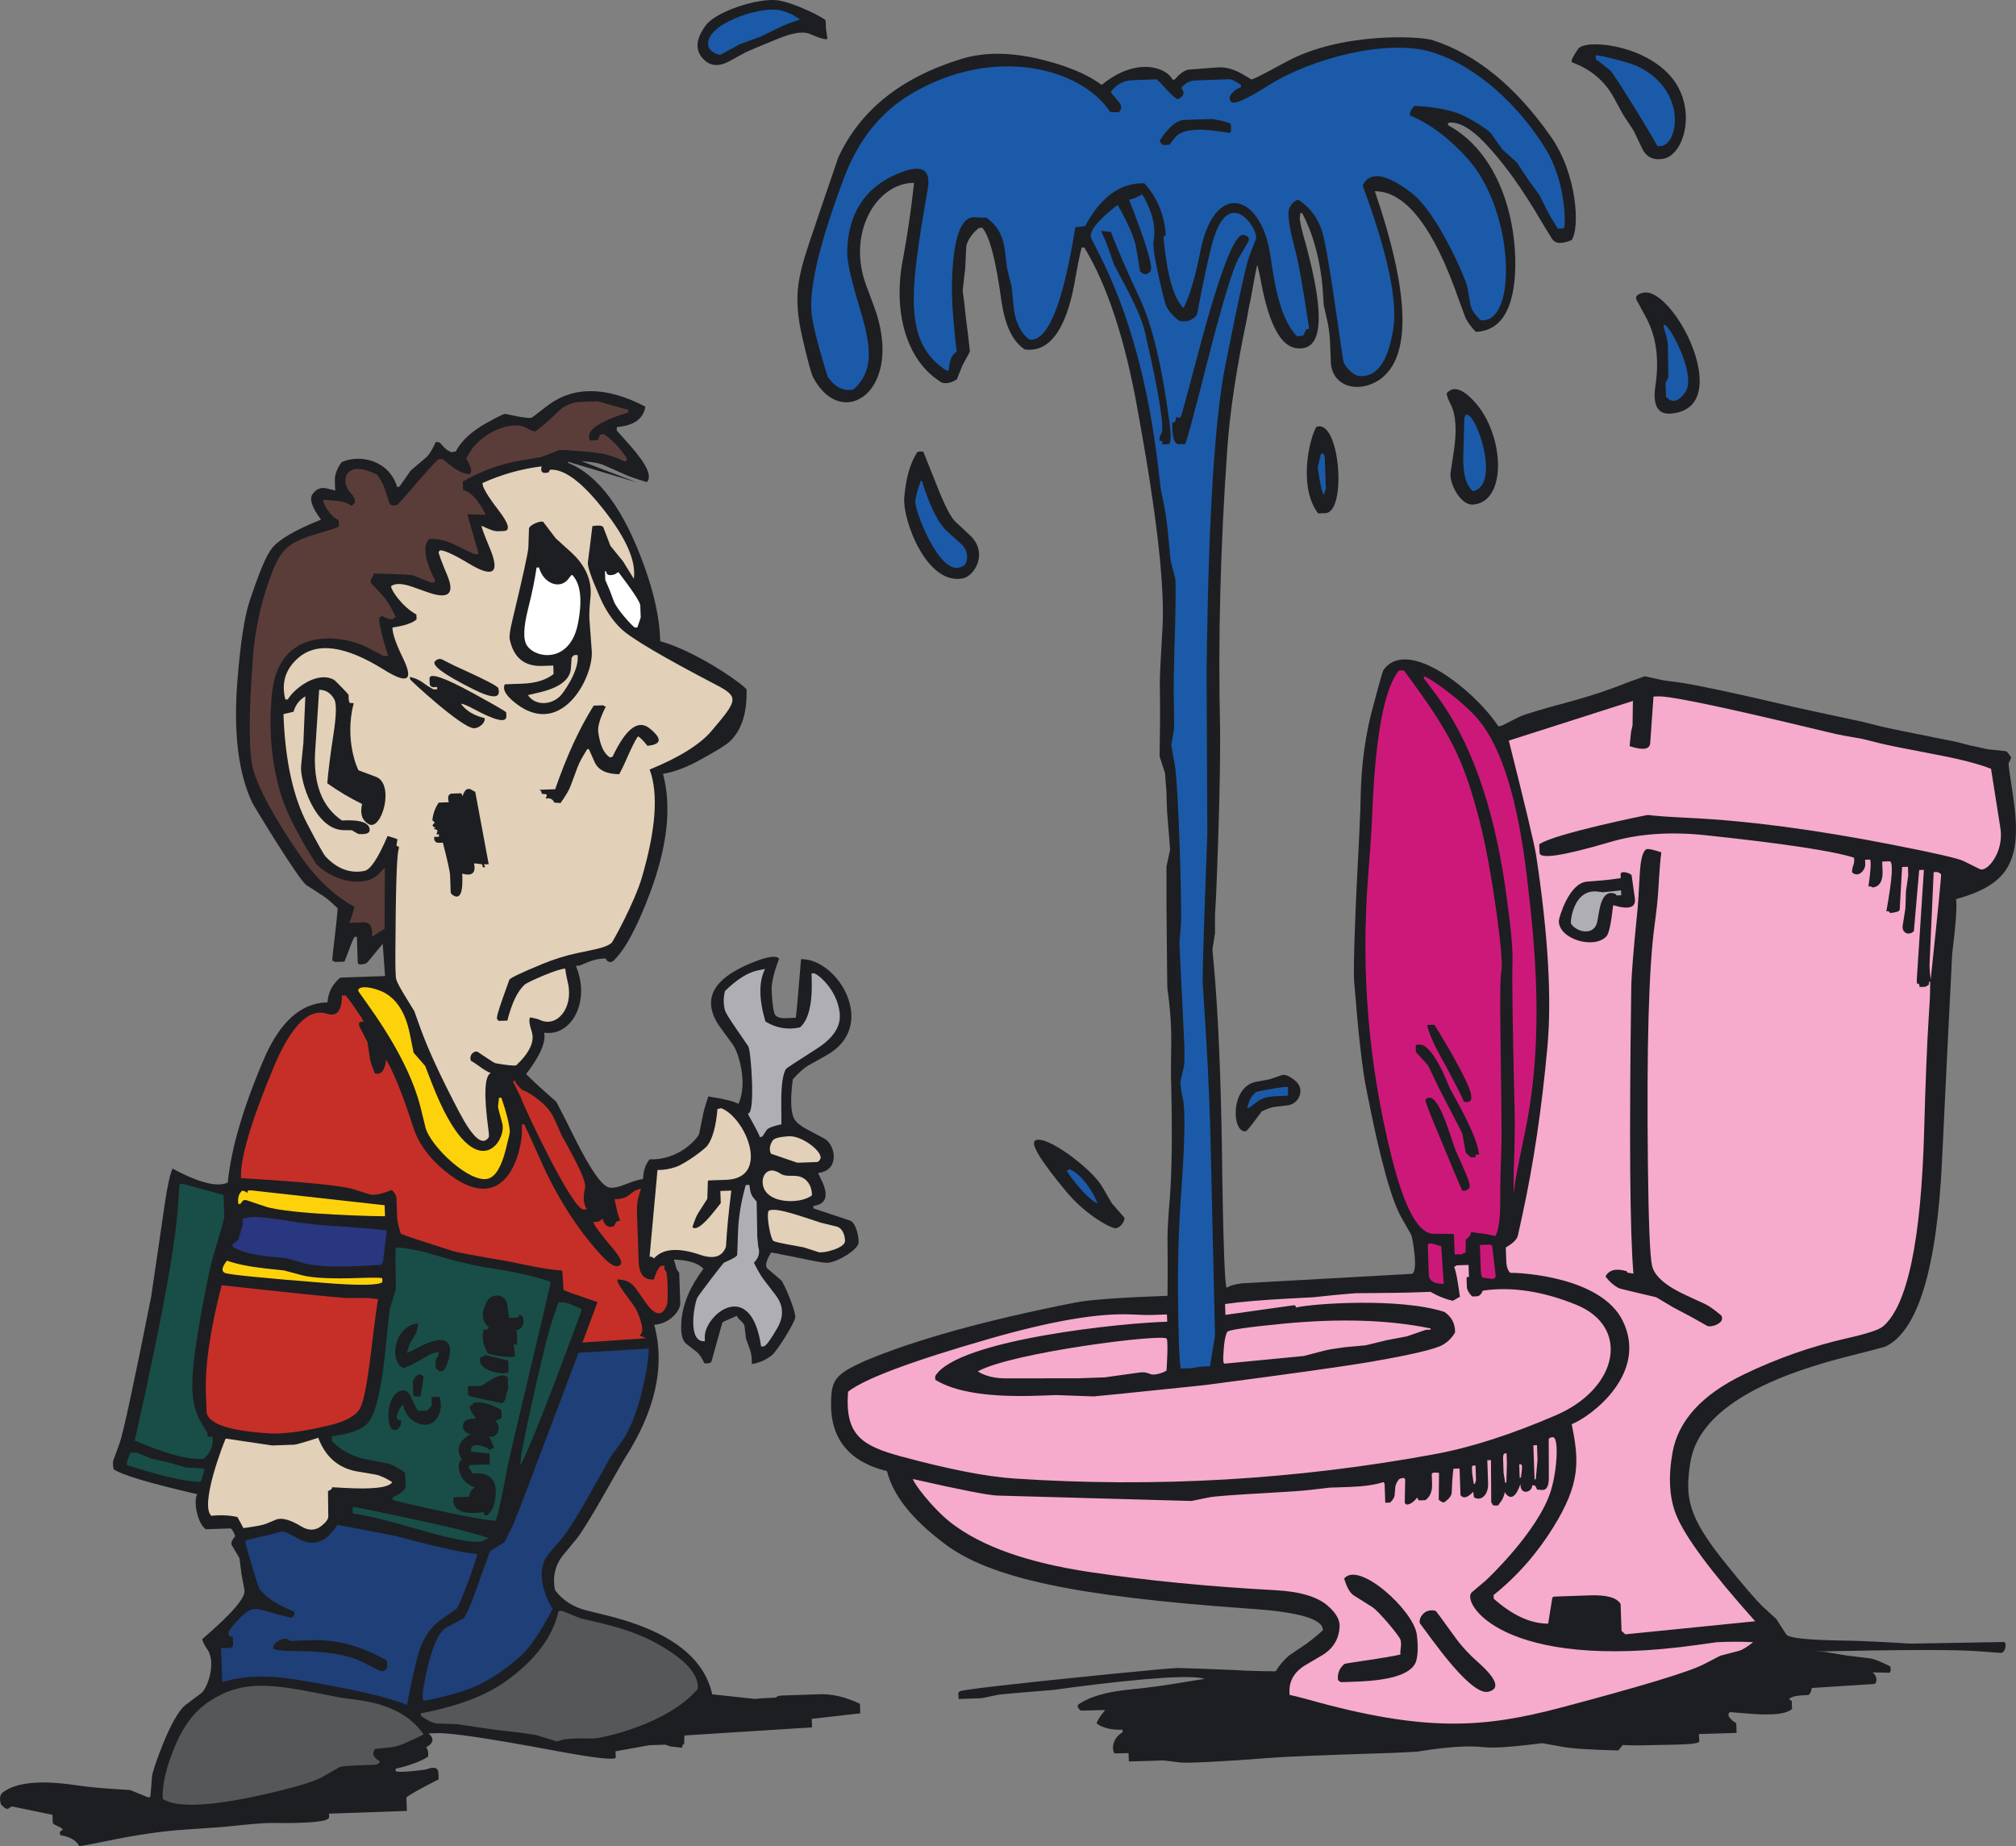 <?xml version="1.0" encoding="UTF-8"?>
<svg id="Layer_2" data-name="Layer 2" xmlns="http://www.w3.org/2000/svg" viewBox="0 0 1526.99 1398.19">
  <rect x="0" y="0" width="1526.99" height="1398.19" fill="#808080" stroke="none"/>
  <defs>
    <style>
      .cls-1 {
        fill: #1b5aa9;
      }

      .cls-1, .cls-2, .cls-3, .cls-4, .cls-5, .cls-6, .cls-7, .cls-8, .cls-9, .cls-10, .cls-11, .cls-12, .cls-13, .cls-14 {
        fill-rule: evenodd;
      }

      .cls-2 {
        fill: #5a3d39;
      }

      .cls-3 {
        fill: #1d1e21;
      }

      .cls-4 {
        fill: #1e3f78;
      }

      .cls-5 {
        fill: #e2d0b8;
      }

      .cls-6 {
        fill: #fff;
      }

      .cls-7 {
        fill: #f6abcc;
      }

      .cls-8 {
        fill: #293680;
      }

      .cls-9 {
        fill: #c62f27;
      }

      .cls-10 {
        fill: #565759;
      }

      .cls-11 {
        fill: #afafb3;
      }

      .cls-12 {
        fill: #184e47;
      }

      .cls-13 {
        fill: #cc1979;
      }

      .cls-14 {
        fill: #fed20b;
      }
    </style>
  </defs>
  <g id="Layer_2-2" data-name="Layer 2">
    <g>
      <path class="cls-6" d="M1188.77,1220.84c.06.57-.02.98-.27,1.24l-.59.64-.57,10.17,7.47,2.51,16.59-.58c1.23-.04,1.78-1.91,1.65-5.59l-.22-6.45-24.06-1.93"/>
      <path class="cls-3" d="M845.41,930.25c4.66-1.12,6.93-7.19,6.18-8.06l-9.47-10.92-7.32-12.58c-7.91-13.59-42.53-39.64-50.64-34.94-3.96,2.3,3.97,15.33,23.79,39.11,15.18,18.21,34.69,28.05,37.45,27.38ZM850.29,1311.94c-9.69,5.76-7.47,16.04-5.76,16.04l10.25-.21.28,6.35,25.69-.84,13.3,1.58c5.23.56,29.51-.46,73.24-3.86,8.32-.56,33.51-1.65,75.8-3.02,19.44-.49,29.62-1.37,30.74-1.37,21.86-3.58,38.43-4.7,49.83-3.37,7.19.81,19.02,0,35.37-1.9l9.09-1.09,14.11,2.49c7.23,1.58,21.65,2.42,43.48,3.02,1.9-2.28,3.05-3.58,3.33-4.14,5.19.28,9.33.28,12.98.28l27.65-.56c11.62-.28,17.44-1.09,17.44-2.49l-.28-5.54,28.53-.84-.28-7.44c-.84-.28-8.91-5.54-4.74-8.32l16.92,1.37c16,1.12,25.97,0,30.11-3.79l-.28-6.39h-.88c-.46-.28-.74-.84-1.02-1.12,1.61-1.97,6.56-2.84,14.63-3.02,1.12-.84,2-2.49,2.49-5.33l47.03-3.02c2.49,0,3.05-6.11-1.12-8.81l13.02.28c.81-.56,1.09-2.25.56-4.77-6.67-3.33-11.62-5.54-15.48-6.11l-17.48-2.14-17.16-2.84-7.47-.21c66.12-1.37,108.51-1.65,127,0l14.14,1.05c3.79.28,4.91-8.25,2.49-8.25l-67.2,1.16c-2.25.18-6.95,0-14.14-.56-20.18-1.16-34.36-1.72-42.6-1.72-25.51-.49-39.23-1.93-40.95-4.67l-7.55-11.65-10.46-9.58c-4.7-4.56-14.07-15.34-27.65-32.18-29.06-35.94-30.92-50.11-27.13-75.8,5.02-35.69,45.38-62.78,120.86-81.63,16.42-4.14,25.51-6.6,27.16-7.16,24.64-11.9,39.06-59.52,42.85-142.45,4.74-100.44,7.55-151.6,7.55-154.34,2.7-22.14,3.86-35.97,2.98-42.08,40.43-11.09,50.61-29.41,43.13-78.61-2.42-15.76-3.54-23.72-3.26-24.57.56-.56,1.12-1.93,1.93-4.18-2.21-3.05-3.37-4.7-4.21-4.7l-13.48-1.4-13.86-3.02c-7.16-1.97-11.69-3.02-13.51-3.3-30.5-6.07-48.5-9.72-54.89-11.3l-13.44-3.37c-29.9-6.42-47.94-10.25-54.78-11.93-41.24-9.65-68.64-15.48-81.66-17.48l-13.79-1.86-13.83-3.05-13.37,4.77c-13.48,5.51-27.34,9.93-40.88,13.76-24.11,6.42-37.69,10.53-41.48,12.49l-12.53,6.35-2.7.6c-17.69-26.88-68.61-68.05-86.89-42.92-.84,1.09-3.26,9.86-7.69,26.6-6.11,21.55-9.19,44.5-9.76,68.78,0,4.42-.28,13.93-.98,27.97-3.44,64.22-4.56,101.25-4,112.05,3.12,39.27,6.14,67.45,9.76,84.61,9.97,50.96,18.78,82.72,26.57,95.74l6.91,12.18c1.02,1.72,5.83,29.34.28,29.62l-128.16,7.16c-4.67.56-8.53,1.37-11.86,3.37-1.4-.88-2.77-36.01-3.61-105.7-.84-53.69-2.7-98.79-5.79-135.22l-1.4-15.3,1.97-12.39v-14.18l.81-14c2.46-58.75,3.26-101.32,3.02-127.36-1.58-66.96.25-137.46,5.51-211.86,2-27.97,6.98-60.61,14.74-97.63.84-4.49,1.54-9.19,2.7-13.86,2.56-14.39,4.21-23.51,5.26-27.37,1.12,4.7,2.25,9.65,3.09,14.67,6.11,31.23,14.91,47.55,27.13,48.71,19.41,1.9,21.27-24.14,6.67-78.29-3.72-12.46-5.02-19.65-4.7-21.09.25-1.02.53-1.9,0-2.98h1.82c8.63,16.6,13.34,34.88,15.34,55.31l.98,14.39,3.12,13.86c1.09,6.63,1.65,11.3,1.65,14.6l.56,14.42c.53,18.04,19.93,24.67,36.81,13.62,24.36-16.92,23.27-64.54-3.44-142.83,23.27,0,44.64,27.41,63.7,82.47l4.7,12.7c1.16,3.02,3.93,6.95,8.07,11.37,18.99-.88,29.06-16.88,29.9-48.68.74-37.69-12.49-86.93-50.92-107.88v-1.68l1.58-.28c7.23-.32,15.86,4.63,25.83,14.98,14.32,14.91,29.06,35.34,43.62,60.54,2.28,3.86,5.02,7.97,7.55,12.25,2.42,4.07,7.4,4.35,14.95,1.26,6.35-8.53,4.63-50.32-16.35-79.35-26.53-37.66-56.15-61.41-88.47-71.98-10.81-3.54-70.33-6-111.04,16.14-17.16,9.33-25.97,13.76-26.57,13.48l-6.04-3.54c-6.7-4.11-13.58-6.11-20.21-5.54l-20.99,1.61c-2.56.28-5.05,1.72-7.76,4.21l-3.09,3.26-1.65.28c-3.61-8.53-26.32-18.56-53.73,3.86-9.86-7.4-23.55-13.23-39.55-17.62-25.62-7.19-47.52-7.79-66.05-2.25-46.22,14.04-77.49,38.99-94.09,75.24,0,.49-7.76,22.35-22.14,65.27-9.12,27.09-11.3,41.73-5.19,69.42,4.07,17.69,6.81,28.18,8.53,31.55,22.07,41.73,70.33,9.69,45.62-55.03l-5.47-14.74c-14.63-38.71,6.91-77.42,36.25-77.7-2.49,22.99-5.54,42.15-8.35,57.31-7.79,38.99,1.72,77.42,29.37,94.02,3.51,1.12,7.44,0,11.34-2.42,1.86-4.81,3.58-8.67,4.42-10.88l5.51-10.21-1.68-14.91-1.33-10.25-1.12-10.49-1.37-10.49,1.93-16.88.84-17.16c1.58-5.47,5.23-10.04,9.41-13.3.84-.28,1.97-.28,2.7-.28,5.54,6.39,10.32,24.67,14.46,55.31,2.7,18.25,8.25,30.74,17.72,36.85,18.21,2.42,30.95-14.18,37.59-49.8,2.28-13.3,4.14-22.42,5.51-27.44h1.97c17.48,28.74,30.95,70.05,40.32,122.58,14.46,78.82,20.81,134.16,18.88,165.96-1.16,21.02-2,34.6-2,40.99.28,17.62.28,31.48,0,42.01l-.18,13.86,4.11,12.67,1.12,14.74c0,6.35.46,11.3.46,14.6l1.16,14.18,1.12,14.56-2.74,12.74v28.74c.46,41.8.46,63.06.77,63.94,1.97,14.14,3.09,28.46,2.81,43.17-.28,15.76-.28,25.44,0,29.06.84,37.37.56,66.33-1.16,87.49-1.09,13.16-1.65,22.81-1.65,28.92.28,26.36,0,40.67,0,43.76-35.66,1.3-58.92,3.02-69.38,5.02-69.73,13.72-123.11,28.74-160.24,44.5-21.55,9.65-24.57,14.32-25.16,28.74-1.37,29.02,12.74,47.31,42.32,54.54,4.63,18.53,19.09,36.43,42.92,54.47,34.5,26.57,99.03,40.39,232.88,49.8,36.88,2.49,54.75,8,54.33,16.28-5.09,4.67-9.23,7.76-12.18,10.04l-13.09,8.81c-2.77,2.28-6.63,6.07-10.46,12.18-10.81,0-20.74-.28-29.62-.84-18-.81-32.6-1.37-44.57-1.65-3.26,0-21.55,1.65-54.15,4.91-72.5,7.23-109.6,11.65-111.04,12.81-.28.28-.28.49-.46.49l-.6.84.32,4.46,17.34-.6,13.02-2.7c2.28-.28,11.37-1.16,27.97-2.49l14.18-1.16,13.72-1.9c57.87-7.47,91.38-9.48,100.19-6.35-4.74.6-9.09,1.33-13.86,2.14-14.88,2.56-29.02,4.53-42.64,5.83-17.86,1.72-31.16,5.51-39.52,11.62-.46,1.12-.25,2.56,1.4,3.68l.53.74,18.6-.49c-4.49,5.54-6.39,8.84-6.39,10.21,4.39,3.3,11.02,5.02,19.62,4.7v1.93ZM626.77,29.34l-.73-4.57c-.3-2.03-.47-3.57-.51-4.59l-.16-4.63c-.05-1.46-23.52-13.66-36.52-15.33-14.41-1.85-46.41,8.24-54.33,19.06-7.16,9.78-8.11,17.87-2.85,24.25,5.35,6.5,12.18,7.48,20.47,2.97l12.09-6.58c2-1.09,10.45-4.66,25.35-10.71,10.95-4.45,18.87-5.62,23.75-3.52,8.01,3.46,12.49,4.68,13.45,3.66ZM1259.39,120.35c16.97-2.63,26.5-39.58,5.57-63.07-21.42-24.04-64.49-27.75-69.66-20.22-3.71,5.4-5.35,8.74-4.91,10.04,14.41,5.2,25.1,14.18,32.06,26.97l7.01,12.88,8.05,12.2,6.25,13.2c3.06,6.47,8.27,9.14,15.63,8ZM1265.79,313.24c49.48-4.25,1.68-96.97-21.27-91.52-4.65,1.1-6.25,3.01-4.79,5.7l7,12.94c7.79,14.4,10.17,31.68,7.15,51.83-2.23,14.9,1.74,21.92,11.91,21.04ZM39.74,1374.45l.23,6.45c1.18.95,2.68,1.79,4.55,2.56,2.1.84,3.11,1.76,3.03,2.71-1.15-.35-3.23,1.84-1.73,3.75,7.38,1.27,12.07,4.03,14.15,8.27,2.62-.23,9.08-1.44,19.34-3.54,23.31-4.87,43.57-7.84,60.75-8.96,17.84-1.18,28.41-1.96,31.79-2.31,17.72-1.87,28.82-2.79,33.28-2.71,29.57.4,44.26-1.04,44.15-4.32l-.09-2.74,58.99-2.07-.37-10.14c2.13-1.99,10.29-6.6,24.44-13.77l-.14-4.61c-.17-4.32-3.29-5.3-9.34-2.88-.29.12-20.49,2.91-23.03,1.27l-.06-1.84c10.72-2.42,18.9-5.47,24.58-9.16.35-3.54-.2-5.82-1.61-6.89,5.82-3.31,6.48-6.86,1.93-10.66l6.45-.23c10.12-.35,39.57,4.03,88.44,13.14,31.35,5.85,47,7.61,46.92,5.22l-.17-4.61,25.68-4.61,11.99-.4,3.75,1.3,4.61.52c1.56.17,3.11.32,4.64.49-.4-1.44.03-2.39,1.3-2.8l.23-6.48,96.65-6.14-.2-6.45,36.74-4.18-.23-7.23c-10.92-5.16-21.15-7.58-30.72-7.23l-28.56.98c-1.56.06-2.56.23-3.08.58l-1.47.98-10.46.52-5.22.49-32.42-3.49c-6.14-28.3-32.85-48.24-80.08-59.82l-14.7-3.6c-10.35-2.54-18.41-7.69-24.24-15.44-2.07-10.29.09-19.28,6.48-27.03l9.14-11.04c4.21-5.07,11.73-17.2,22.59-36.36,8.79-15.45,13.49-23.72,14.15-24.75,23.63-36.54,31.21-70.48,22.77-101.83,12.22-.86,19.91-11.04,19.71-16.37l-.81-23.02-1.93-2.68-1.04-3.69c-.23-.81-.61-2.02-1.07-3.66,11.27.46,18.73,2.82,22.39,7.06-9.88,13.02-15.45,25.96-16.63,38.87-.86,9.34.37,15.36,3.75,17.98l8.07,6.31c1.76,1.41,3.6,4.18,5.48,8.33,3.26.35,5.1-.17,5.48-1.59l8.21-29.33c1.1-.72,3.49-1.84,7.23-3.37,1.21-.52,2.42-1.07,3.66-1.64.66,1.24,1.24,2.07,1.76,2.54l2.25,2.13c1.12,1.27,1.73,2.13,1.79,2.54l1.18,9.97,3.31,9.39c.78,2.13,1.15,5.45,1.12,9.94,5.59-.84,10.6-3.03,15.04-6.54,4.44-3.52,17.84-25.65,17.87-28.73.12-6.22-9.08-26.8-10.6-28.09l-10.52-8.99c-1.96-1.67-1.01-5.71,2.8-12.1.69-.03,10.55,1.9,29.54,5.82,7.46,1.53,12.16,2.19,14.09,1.87,8.5-1.27,21.5-9.88,22.56-14.61.58-2.54-1.18-15.53-6.63-17.38l-13.66-4.55c-3.08-1.07-7.69-2.56-13.86-4.58l-.06-1.84c10.03-1.38,11.99-8.13,5.88-20.23-1.47-2.85-2.16-4.49-2.13-4.81,16.54-1.73,13.23-21.41,4.5-26.05l-12.39-6.57c-5.19-2.74-8.53-5.39-10.09-7.92-2.88-4.81-3.34-14.93-1.3-30.31,4.7-5.24,8.59-8.7,11.61-10.43l14.12-7.92c39.28-22.07,8.53-73.16-19.48-72.7-2.33,28.35-3.66,43.16-4.01,44.43l-8.3.29c-3.11.09-5.39-.58-6.92-2.02-1.5-1.41-2.51-7.69-3.03-18.87-.26-5.53,1.61-13.57,5.62-24.18-2.1-2.59-8.62-1.7-19.57,2.68-31.61,12.53-39.8,29.19-24.52,49.99l9.16,12.53c4.12,5.59,11.44,28.96,4.15,44.72-3.43-1.87-10.63-3.69-21.58-5.36-.4-.09-.81-.17-1.21-.29-2.07,6.02-3.37,10.55-4.01,13.6l-2.91,14.61c-.55,2.77-14.73,20.34-37.55,19.48-3.11,3.72-4.78,8.7-5.01,14.93-3.31.46-7.41,1.67-12.33,3.66-6.02,2.45-10.46,3.37-13.28,2.77-5.5-1.12-14.12-13.46-25.91-37l-6.97-13.92-7.2-14.03-11.76-10.43c-2.54-2.25-6.25-5.76-11.12-10.52,10.69-13.95,15.24-24.44,13.66-31.38,20.32,3.14,35.53-23.02,24.06-50.69l2.77-.09,4.9-2.07c5.79-2.45,10.86-3.54,15.22-3.23-.37,1.33,2.91,3.98,5.59,1.64,8.67-8.27,17.84-25.21,27.49-50.92,13.37-35.56,16.71-65.78,10-90.65,8.53-1.5,17.35-4.75,26.54-9.74,12.97-7.03,20.98-11.96,24.01-14.78,8.99-8.41,13.23-21.61,12.74-39.51-4.03-4.87-38.15-28.84-65.39-36.45-.35-16.45-4.29-35.21-11.87-56.3-15.5-43.28-34.81-69.53-57.89-78.72l-.03-.92,52.22,15.7c-6.22-2.39-10.92-4.18-14.03-5.36l-14.03-5.36c-3.11-1.18-7.81-2.97-14.03-5.36,7.81.46,13.49,1.44,17.03,3.03l16.28,7.2c3.43,1.53,8.82,3.4,16.17,5.59,4.32-4.21-.09-13.66-13.2-28.35l-9.39-10.55c-.17-.2-.2-1.12-.09-2.77,13.03-1.1,20.2-6.25,21.58-15.5-29.83-15.5-54.67-15.65-74.52-.4l-11.01,8.47c-1.24.92-6.05.52-14.55-1.3l-5.82-1.24c-1.07-.23-5.91,2.1-14.55,6.97-11.33,6.37-19.05,13.54-23.2,21.58-.98-.06-1.87.12-2.77.55-2.36-.66-4.61-2.19-6.71-4.5l-2.77-3.03-2.8-.35c-2.65,5.96-5.24,10.03-7.75,12.13l-11.21,9.48-8.44,12.07-1.84.55c-6.05-20.34-28.15-25.24-42.16-18.87-3.54,4.96-5.22,9.62-5.07,14.06l.26,7.38-6.51-1.61c-4.15-1.04-7.69.35-10.55,4.18-2.74,3.69-.63,10.14,6.31,19.48-19.42,7.78-31.84,15.01-37.2,21.73-4.27,5.33-9.94,18.87-17.06,40.6-3.72,11.41-6.71,30.86-8.96,58.41-3.31,40.2.49,71.58,11.44,94.2.52,1.12,34.81,58.03,40.89,61.98l12.48,8.07c2.68,1.73,6.34,4.87,11.01,9.36-.17,3.8-1.1,12.65-2.74,26.51-.55,4.44-1.01,8.85-1.41,13.31.81-.12,1.44.14,1.87.86l7.38-.26c.4-.69,2.05-4.93,4.93-12.68.78-2.07,1.67-4.12,2.71-6.05l1.84-.06.66,19.36c.09,1.84,2.25,2.07,6.48.69.4-.14,4.52-5.04,12.42-14.75l1.76,24.41-33.17,1.15c-1.09.03-2.94,1.73-5.48,5.07-2.88,3.77-4.55,8.36-4.93,13.74-20,.23-36.14,14.7-48.39,43.4-15.65,36.68-24.67,67.69-27.15,93.01-7.69,3.78-21.67.26-41.87-10.52-1.96,4.52-3.92,13.43-5.85,26.71-6.69,45.87-10.11,69.27-10.29,70.19-13.2,66.42-21.18,103.39-23.89,110.94l-4.84,13.31c-.37.98-.32,3.14.2,6.45,6.05,4.32,27.18,10.66,63.43,18.99-3.14,4.81,0,22.16,6.46,26.54l18.44-.63c1.09-.06,2.36,1.9,3.89,5.85-2.68,3-3.52,5.33-2.54,7l5.71,9.62,1.53,12.13,2.25,12.07c1.07,5.62-9.57,17.98-31.9,37.09-.12,1.24,1.21,3.98,4.01,8.21,6.83,10.49-.55,29.56-4.73,32.71l-11.9,8.93c-11.21,8.44-25.16,50.11-25.45,53.74l-1.18,14.96c-.09,1.38-1.01,1.7-2.71,1.01l-12.71-5.19-13.77-.89c-9.86-.63-19.05-1.56-27.55-2.8-26.92-3.98-45.33-2.1-55.24,5.59-2.13,1.84-2.54,4.84-1.27,8.99,2.68,3,4.61,4.01,5.82,3.03,1.33-1.04,2.16-1.53,2.54-1.47l30.66,6.31ZM1116.19,382.13c25.78-2.65,23.08-52.92,1.06-77.4-9.43-10.49-16.61-12.74-21.53-6.77.07,1.62,1.12,4.46,3.17,8.5,3.94,7.77,4.68,19.71,2.22,35.81l-2.38,15.56c-1.18,7.75,7.26,25.35,17.46,24.3ZM1003.89,388.65c16.55-.58,11.01-72.26-6.89-65.27-5.21,8.8-13.83,45.19,1.36,65.46l5.53-.19ZM729.51,438.01c8.49-1.78,19.56-19.2,5.02-32.76l-10.8-10.07c-3.42-3.19-7.93-11.84-13.53-25.94-7.02-17.7-10.62-26.72-10.8-27.05-1.45-.38-2.98-.33-4.61.16-5.39,8.36-8.68,19.85-9.87,34.48-1.39,17.05,17.08,66.96,44.58,61.18ZM943.67,856.76c.58-.1,2.61-2.45,6.08-7.06l6-7.97c4.12-2.01,7.31-3.15,9.59-3.42l10.21-1.21c8.14-.97,13.59-12.05,5.41-18.68-4.4-3.57-7.78-4.94-10.17-4.13l-9.44,3.22-9.88,1.8c-19.93,3.63-18.51,39.2-7.8,37.45Z"/>
      <path class="cls-1" d="M808.19,886.41c-1.09.59,15.08,21.92,23.02,25.03-1.18-4.52-9.96-21.16-21.21-26.02l-.59.64-1.22.35ZM589.09,7.51c-15.2-2.31-55.59,11.2-52.57,27.21.94,4.97,8.32,7.21,9.46,6.59l14.48-7.88,15.54-5.64,14.87-7.25c3.21-1.57,8.24-3.49,15.09-5.78-5.33-3.94-10.95-6.35-16.86-7.25ZM1184.53,172.94c1.64-3.4,1.28-35.56-13.7-60.02-19.71-32.2-51.71-62.77-86.09-73.39-33.88-10.46-91.64,4.67-124.29,25.34-16.27,10.3-25.52,14.41-27.77,12.3-4.29-4.01,3.18-10.06,7.29-11.02l-.06-1.84c-3.93-2.94-7.07-4.37-9.38-4.29l-24.88.88c-4.61.16-8.23,2.1-10.86,5.81,2.92,3.47,1.95,6.32-2.94,8.51-1.97-1.02-5.53-4.38-10.62-10.03-1.63-1.79-3.33-3.5-5.13-5.11l-18.43.65c-6.64.23-12.07,3.18-16.3,8.87-.03.39,1.89,2.77,5.75,7.15,2.61,2.97,2.72,5.75.32,8.33l-6.47-.25c-21.6-32.98-87.79-51.26-151.15-13.5-22.91,13.66-39.73,34.75-50.47,63.25-18.3,48.58-26.51,82.77-24.65,102.55,1.21,13.05,11.89,47.93,12.62,48.9,5.53,7.41,11.83,10.43,18.92,9.05,18.18-15.79,12.03-38.34,3.66-66.2-5.58-18.59-8.33-31.22-8.21-37.89.48-28.64,12.84-48.27,37.09-58.94,18.57-8.15,26.56-4.6,23.98,10.68l-2.65,15.66c-11.17,65.9-14.65,101.72,16.69,122.25l1.84-.07c.39-7.59,2.38-12.28,5.98-14.05-.32-2.85-.62-5.72-.94-8.57-2.02-18.6-2.91-33.04-2.65-43.35.85-34.23,6.7-50.92,17.55-50.05l2.78.22c1.47.13,3.31.1,5.53-.04,8.13,5.58,12.82,13.59,14.12,24.03l1.79,14.51,3.53,14.13,1.38,14.55c1.07,11.4,5.06,19.82,11.93,25.27,13.88,1.84,25.49-26.57,34.87-85.18l7.35-.72c11.99-22.3,26.99-33.11,45-32.47,9.74,10.94,15.12,23.96,16.14,39.12-.63.81-1.25,1.15-1.82.98,2.68,29.2,7.78,47.31,15.27,54.36,4.65-9.15,8.91-23.48,12.74-42.96,10.2-51.98,43.27-44.46,51.96-2.78.58,2.75,1.37,7.55,2.35,14.36,3.88,26.68,10.23,44.3,19.06,52.83l4.6-.63c.81-1.5,1.5-3.03,2.07-4.62l2.35-.59c-4.48-30.08-7.9-49.5-10.24-58.26-4.97-18.51-6.51-29.59-4.63-33.21,1.97-3.77,4.25-5.79,6.86-6.05,8.31,5.4,14.19,13.11,17.62,23.11,2.32,6.7,6.41,30.63,12.29,71.79l2.06,14.42c1.25,8.82,2.07,13.6,2.45,14.29,2.29,4.22,5.59,7.41,9.9,9.54,14.11,2.36,23.23-9.34,27.38-35.1,3.47-21.58-4.25-57.9-23.18-108.98,5.36-10.99,17.68-9.13,36.97,5.56,20.04,15.26,41.5,66.35,42.32,71.13l2.42,13.87c.56,3.18,3.11,7.02,7.67,11.5,28.17,3.21,25.86-82.97-9.99-122.54-14.21-15.69-28.66-26.5-43.4-32.46-.6-1.92.53-4.42,3.43-7.49.39.16,1.31.29,2.78.36,11.33.65,21.18,2.39,29.6,5.24,8.43,2.85,23.79,13.02,25.36,15.26l8.59,12.15,11.07,9.96,8.18,12.46,8.75,12.02,6.67,13.2c1.46,2.85,3.93,7,7.45,12.45l4.6-.16ZM1208.56,41.97l.1,2.77,10.57,8.2c3.33,2.58,34.42,53.75,36.01,57.52,15.29,4.21,25.41-41.29-15.33-60.46-5.41-2.55-27.47-8.17-30.43-8.06l-.92.03ZM931.61,100.69l-7.4-1.11c-18.32-2.76-29.72-1.22-34.21,4.62l-4.22,5.48-4.61.16c-.65.02-1.61-1.02-2.88-3.13,6.64-10.38,12.91-15.67,18.82-15.88l21.2-.74,4.87.98c6.04,1.22,9.08,2.26,9.11,3.14l.16,4.61c.03.84-.26,1.46-.86,1.88ZM894.39,1036.48l8.3-.28,4.59-.78c2.44-.41,5.49-.65,9.2-.62l3.8-23.21-3.46-152.1c-.67-28.93-2.58-66.99-5.83-114.22-.32-4.73.81-42.65,3.46-113.72.02-1.06-.12-39.19-.51-114.34-.05-7.33.02-16.87.23-28.58,1.61-102.6,6.27-173.17,13.9-211.71,9.8-49.26,15.84-76.83,18.1-82.69l5.09-13.16c2.58-6.66-20.43-42.78-32.94,2.79-2.9,10.72-6.85,28.95-11.73,54.68-3.32,4.06-7.7,5.56-13.14,4.52-4.29-2.97-7.7-6.75-10.24-11.34-.51-.9-10.95-41.01-9.48-48.89,2.01-10.79-.83-22.68-8.55-35.66-4.43,2.54-7.75,3.9-10.01,4.03,13.28,33.75,18.63,51.89,16.09,54.45-1.89,1.89-3.57,2.49-5.07,1.75-1.68-.81-2.58-1.5-2.67-2.05l-2.95-17.63c-1.27-7.49-5.92-18.33-14.02-32.53-15.75,12.13-22.36,20.65-19.87,25.61l6.34,12.54c22.2,43.84,37.02,97.95,44.43,162.29l1.64,14.06,2.81,13.88c1.2,5.85,2.37,15.21,3.53,28.01.78,8.71,1.29,13.44,1.48,14.08l3.2,12.19c.67,2.51.46,21.53-.65,57.03-.37,12.77-.53,22.27-.44,28.49.25,18.58.35,28.08.28,28.49l-2.14,12.49,2.65,14.89c2.86,15.95,5.53,110.42,4.66,121.02l-1.15,14.25,3.27,67.24c.71,14.5.74,23.12.12,25.89l-2.51,11.11c-.39,1.68.18,6.2,1.75,13.49,1.94,9.01,1.5,32.78-1.29,71.35-1.82,25.22-2.63,50.71-2.4,76.49.28,32.99.99,51.8,2.14,56.41ZM833.98,174.91l7.4.67c5.11,13.35,12.43,30.19,21.97,50.5,9.3,19.8,16.78,51.04,22.44,93.71,1.46,11.03,1.14,16.58-.95,16.65l-4.61.16c.51-2.16-.14-3.06-1.94-2.7-.19-2.24.21-4,1.2-5.27,2.78-3.56-1.29-29.21-12.22-76.94-1.99-8.69-7.55-21.53-16.66-38.5l-6.67-12.42-4.63-13.26c-.99-2.85-2.77-7.05-5.32-12.61ZM897.76,336.3l-4.61.16c-3.69.13-5.42-5.35-5.19-16.43,2.03.3,3.04-1.58,3.03-5.64-.04.67.14,1.28.53,1.83l2.76-.09c1.09-2.98,4.93-17.06,11.53-42.25,17.23-65.85,29.31-97.84,36.24-95.97,2.48.67,3.74,1.55,3.78,2.64l.06,1.84-7.36,12.57c-4.76,8.13-13.28,36.44-25.55,84.91-8.36,33-13.43,51.81-15.23,56.43ZM1260.01,246.97c-.02.33.71,3.01,2.21,8.02.7,2.34,1.07,4.85,1.11,7.55l.34,23.05-.71,1.56-.71,1.56-.72,1.56.35,10.14,1.27,1.19c3.99,3.72,8.4,2.29,13.23-4.31,10-13.66-15.76-58.62-16.37-50.32ZM1110.96,314.03l-.92.03c.07.57-.02.98-.26,1.24l-.59.63-.85,28.63c-.42,14.17,2.05,23.31,7.42,27.42,21-4.64,2.82-58.22-4.79-57.96ZM1002.38,343.57l-1.84.06-2.41,10.23c-.12.52,2.37,17.57,4.43,21.07l1.68-4.67-.8-23.04c-.05-1.53-.4-2.75-1.05-3.65ZM698.29,364.25l-.92.03c-2.92,8.18-4.26,13.76-4.03,16.75.66,8.49,20.35,60.03,37.01,46.99,2.43-1.9,4.1-10.21-2.27-15.96l-10.63-9.58c-6.75-6.09-13.13-18.83-19.15-38.23ZM944.7,839.29l1.83-.53,5.97-4.56c3.2-2.44,8.07-3.78,14.62-4.01l7.71-.27c.61-.02.89-.95.82-2.8l-.13-3.69c-.02-.67-5.65,0-16.89,2.05-4.2.76-6.54,1.29-7.01,1.59-3.2,2.05-5.51,6.11-6.92,12.2Z"/>
      <path class="cls-11" d="M533.92,1015.76l-.1-2.76c-.59-17.02,34.97-46.21,42.68,6.81l1.84-.06c1.65-.06,5.15-4.74,10.5-14.04,5.06-8.8,4.61-17.08-1.34-24.83l-9.16-11.94c-1.96-2.55-4.39-6.75-7.29-12.59,3.67-3.71,4.76-7.74,3.27-12.11l-.72-7.36-.47-26.74-2.88-3.55c-1.34-1.65-2.22-4.71-2.64-9.17l-2.76.1c-3.49,12.32-5.42,23.97-5.82,34.93l-.64,17.89c-.04,1.15-3.35,3.11-9.94,5.88-.74.31-19.61,25.01-20.37,26.81-2.64,6.2-7.3,34.13,5.84,32.74ZM1227.98,678.06l-.13-3.69-13.79,1.4-3.71-.49c-18.73-2.46-21.19,23.18-20.37,24.39,4.63,6.85,17.91,9.2,19.88-1.84l1.44-8.06c1.73-9.69,5.12-14.13,10.16-13.34,1.95.31,2.89.89,2.83,1.75l3.69-.13ZM579.45,733.86l-5.5,1.11c-7.43,1.51-15.69,6.69-24.79,15.55-1.33,4.95-1.32,9.89.02,14.84.44,1.61,3.24,6.19,8.41,13.72l9.14,13.32c2.17,3.17,5.5,51.36-.06,50.77-.03.54.14,1.15.52,1.83,5.33,9.49,8.14,14.93,8.41,16.31l1.83-.53,3.28-4.95c.99-1.49,4.71-2.93,11.17-4.32-.04-4.8-.08-9.59-.12-14.38-.13-14.73,1.1-23.96,3.69-27.68.3-.44,8.13-5.57,23.49-15.39,12.57-8.04,18.25-17.08,17.05-27.12-2.2-18.42-17.43-29.84-19.49-29.77l-1.84.06.13,3.68c.67,19.14-2.28,31.54-8.85,37.22-9.32,2.03-18.05.54-26.18-4.45-5-17.08-5.09-30.36-.28-39.83Z"/>
      <path class="cls-7" d="M1127.23,1281.29c-7.65,1.78-22.05-11.64-43.18-40.26l-8.45-11.45c-1.54-2.08,1.89-11.87,11.66-9.63.4.09,5.39,6.83,14.99,20.21,4.54,6.33,10.18,12.48,16.92,18.45,14.64,12.97,17.34,20.53,8.07,22.68ZM1462.03,743.56l-.92.02-.05,1.99c-1.28,1.19-2.45,1.81-3.49,1.84l-3.69.12c.21-.96-.02-1.76-.71-2.45l-1.24-.25-.09-2.77,5.39-83.24-3.56.12-4.03,46.28c-3.9,3.9-9.35,1.21-8.46-4.33l2.04-12.86.44-13.02,1.72-12.09-.23-6.45-4.43.16-1.81,32.34c-.05,1.19-2.5,2.04-7.29,2.57-.41-1.22-1.35-1.67-2.82-1.29,4.59-25.37,5.37-38.02,2.38-37.91l-5.53.2.27,7.38c.25,7.39-2.22,11.49-7.43,12.25-.98-.71-2.06-.99-3.25-.82,1.77-12.54,2.16-19.33,1.14-20.34l-3.69.14.12,3.67c.14,3.88-5.07,10.44-9.95,5.89-.16-1.65.23-3.72,1.17-6.17.39-1.05.5-2.68.28-4.95-15.91-5.09-53.4-10.75-112.42-17.01-26.87-2.86-50.9-1.15-72.05,5.09-35.64,10.5-53.54,13.26-53.72,8.25l-.23-6.45c10.75-7.93,81.88-22.31,82.27-22.25,5.16.73,16,1.51,32.49,2.3,43.79,2.15,94.5,8.87,152.14,20.14,32.26,6.29,50.38,10.46,54.39,12.43l12.48,6.17c5.3,2.61,18.41-12.73,15.52-31l-7.09-44.97c-9.04-3.62-22.82-7.2-41.39-10.73-23.52-4.49-37.6-7.31-42.24-8.48l-13.94-3.48-14.15-2.5c-3.14-.53-7.82-1.58-14.03-3.09l-13.97-3.35c-66.04-15.8-103.46-23.55-112.26-23.23l-3.69.12-2.47,35.15c-.34,4.97-5.55,5.75-15.61,2.39.25-2.38.41-4.13.53-5.32l.53-5.32,1.15-5.12.28-18.46-93.99,30.04c12.63,50.16,19.58,79.33,20.8,87.51,8.97,59.37,11.79,107.46,8.46,144.25-4.24,46.78-10.66,89.73-19.26,128.84l-3.1,14.13c-.66,3.01-3.72,6.06-9.19,9.15l.35,10.14c.16,4.4,1.19,7.43,3.09,9.11,7.87-.23,68.7,2.98,85.09,36.23,19.6,39.77-23.43,72.28-38.62,78.41,5.83,28.16,6.47,45.11-13.92,78.02-12.38,19.98-27.47,37.1-45.24,51.37l.11,2.75c14.36,12.68,28.11,18.97,41.25,18.87l3.03-19.03c.14-.92.74-1.4,1.79-1.44l26.72-.94c12.82-.44,20.57,1.76,23.3,6.56l.71,20.29.96.89c.3.28.64.6.94.89.32.28.66.6.96.89l98.39-9.89c-33.36-37.27-53.34-64.19-59.92-80.74-5.13-12.89-6.01-28.62-2.68-47.17,4.34-24.05,22.27-43.69,53.79-58.94,25.38-12.27,51.8-21.53,79.32-27.73,14.54-3.28,23.32-6.21,26.33-8.76,18.48-15.66,28.85-65.15,31.14-148.49.99-36.3,2.11-64.44,3.37-84.44l.87-14.03c.19-3.14.32-7.84.34-14.1ZM1237.22,964.59c-2.68-31.03-3.25-103.26-1.65-216.69.13-9.39,1.66-28.41,4.56-57.06.5-4.84,1.12-14.38,1.87-28.6.62-11.52,2.35-17.88,5.21-19.09,1.15-.48,4.87.31,11.16,2.38-.67,4.08-1.42,13.31-2.25,27.69-.42,7.37-1.4,16.59-2.91,27.67-4.35,31.95-6.03,92.21-5.03,180.75.5,44.13,1.54,69.76,3.13,76.92,1.74,7.85,10.31,15.32,25.7,22.4l14.27,6.57c3.11,1.44,7.3,4.4,12.56,8.87,3.19,5.84-8.12,9.28-10.8,7.76l-12.85-7.23-12.98-6.84-12.71-7.6-14.21-3.34c-8.99-2.11-13.72-3.3-14.19-3.56-4.03-2.19-7.38-5.14-10.03-8.88,2.69-5.02,8.07-6.31,16.13-3.91l.38,1.02,4.64.77ZM1227.61,665.06l-.1-2.76c-.13-3.71,8.15-.59,8.33.63l2.46,17.44c.99,7.07-4.48,8.8-16.43,5.19-1.52,13.82-3.25,21.72-5.17,23.71-9.68,10.01-36.58,1.76-35.95-12.13.08-1.78,7.46-28.25,21.18-29.39l12.89-1.07c2.85-.24,7.12-.78,12.79-1.63ZM1464.63,660.55l-3.12,69.31c-.12,2.64.17,6.63.88,11.96,5.56-52.64,8.17-79.18,7.83-79.62-1.17-1.49-3.03-2.05-5.59-1.65ZM927.9,987.67l.3,8.18,52.34-7.36c.82.64,1.14,1.23.98,1.81,13.19-3.08,78.58-7.64,112.55,3.32,5.47,3.73,8.17,8.91,8.06,15.54-2.28,3.96-5.4,7.09-9.33,9.38-5.61,3.26-23.9,7.57-54.87,12.91-19.13,3.3-60.98,9.18-125.59,17.62l-14.04,1.46c-45.66,4.73-68.98,7.11-70,7.09l-14.11-.52-14.07-.51-14.1.49c-36.81,1.29-62.65-2.74-77.57-12.05-.15-.95-.18-1.87-.09-2.77,16.6-28.11,146.46-40.71,175.72-41.2l-.19-5.53-10.13.36c-3.72.13-9.28.01-16.66-.34-24.93-1.22-60.83,4.92-107.71,18.41-59.02,16.95-94.7,30.32-107.05,40.1-2.48,32.9,10.43,40.97,40.53,49.09,35.91,9.7,64.33,15.24,85.29,16.64,107.17,7.12,213.39.97,318.71-18.47,27.26-5.03,57.87-14.87,91.86-29.55,47.06-20.32,56.28-66.79,15.3-83.51-25.37-10.35-49.01-13.95-70.86-10.77-1.26,2.81-2.75,4.25-4.46,4.31l-3.69.12c-2.56-2.74-3.87-5.15-3.94-7.24l-.24-6.45c-.03-1.01.57-1.34,1.81-.98l-.31-9.21-9.22.31c-.39.71-1.01,1.04-1.81.98,1.09,2.25,2.19,7.14,3.29,14.65l1.2,8.27c-.59.12-1.78.77-3.58,1.93-.61.39-1.22.73-1.84,1.03-.3-.13-.62-.22-.94-.28-3.05-.64-6.86-1.99-11.38-4.08l-4.54-2.44-14.06.49c-4.88.16-14.25.31-28.13.43l-14.07.12c-1.16.02-6.62.48-16.36,1.38l-16.35,1.7-16.39.85c-22.22,1.17-38.97,2.59-50.27,4.27ZM929.59,1008.73c-1.6,2.75-2.61,8.94-3.04,18.56-.17,3.75.2,5.58,1.11,5.5l59.78-5.78,15.43-4.02c3.1-.81,8.35-1.69,15.74-2.65l15.91-1.45,15.37-3.77,15.68-2.98,14.37-4.95,3.68-.13-.03-.92c-31.6-6.57-68.96-7.75-112.11-3.57-27.06,2.62-41.03,4.69-41.9,6.18ZM883.66,1013.86c-2.6-3.95-117.86,10.53-143.08,24.83,5.63,3.51,12.77,5.26,21.41,5.25l54.44-.05,20.27-.71,26.63-3.7c2.74-.38,5.32,0,7.73,1.11,3.79,1.77,12.47-1.96,12.52-2.74l.24-4.36c.67-11.91.61-18.46-.16-19.63ZM1300.2,1243.78l-14.99,2.1c-148.33,20.76-178.69-32.88-170.41-39.9l10.65-9.03c.38-.32,39.46-36.82,49.16-67.68,4.93-15.68,6.25-40.86,1.61-40.76-2.11.03-3.16.68-3.16,1.96l.08,28.6c.02,6.58-1.72,9.71-5.22,9.4l-3.7-.33c-.87-2.11-1.54-3.16-1.96-3.15l-1.84.06c.73,4.56-8.87,8.43-8.79-1.08-3.15,9.09-6.6,11.81-10.37,8.17-.86-.83-1.34-1.57-1.43-2.23-.57,3.45-2.02,6.47-4.32,9.08-.19,1.32-1.88,1.64-5.01.94.05-.81-.27-1.4-.99-1.81l-.21-32.29-2.77.1.6,17.52c.33,9.36-5.88,13.82-10.7,10.51-.21-1.38-.41-2.75-.6-4.12-3.85,4.12-6.84,5.21-8.95,3.24l-.64-.6-.72-20.27-4.61.16c-.52,4.01-.83,7.03-.92,9.03l-.43,9.16c-.1,2.11-1.81,4.44-5.15,6.95-1.07.78-2.61.24-4.67-1.68l.22-20.3c-3.72-.54-5.55-.16-5.5,1.11l.25,7.17c.19,5.74-1.51,9.87-5.1,12.38l-4.61.16c-.59.02-1.08-.73-1.46-2.26-3.13,3.91-5.99,5.71-8.59,5.37-.08-.54-.41-.84-.95-.89l.32-17.54c.03-1.91-1.51-2.15-4.64-.76-1.73,2.34-2.65,4.21-2.78,5.61l-.6,6.77c-.14,1.48-1.26,3.26-3.37,5.37l-3.69.13-.49-13.82c-.02-.86-.35-1.45-.99-1.81-6.28,2.07-14.72,3.27-25.31,3.66l-15.28.52-15.17,1.76c-5.44.64-15.6,1.35-30.48,2.18-26.39,1.46-41.62,2.59-45.69,3.43l-13.36,2.73-146.85-4.09c-6.87-.19-28.24-4.37-64.11-12.53-.13,2.38,14.75,22.32,29.1,33.37,23.01,17.73,57.97,30.09,104.92,37.09,42.93,6.41,89.77,10.99,140.49,13.74,18.6,1,31.83,4.93,39.68,11.8,6.15,5.37,9.14,10.51,8.97,15.44-.37,9.73-4.93,17.17-13.69,22.32l-11.81,6.93c-9.3,5.44-13.4,13.05-12.37,22.81,4.45.95,8.84,2.07,13.21,3.29,89.69,25.21,133.63,21.84,192.49,6.26,61.07-16.17,97.1-27.09,108.07-32.8l12.47-6.45,13.71-3.56c2.78-.72,6.5-2.94,11.15-6.68-9.22-.46-18.44-.45-27.68.03ZM1164.19,1094.53l-2.76.1.9,25.8.92-.03,1.33-14.81-.39-11.06ZM1141.12,1100.73l-.92.03c-1.23.04-1.8,1.29-1.71,3.75l.39,11.06,1.18,7.34.92-.03.41-14.78-.26-7.37ZM1117.61,1109.93l-1.84.06c-.61.02-.9.65-.86,1.88l.13,3.69,1.21,8.26.92-.03.82-2.8-.39-11.06ZM1150.71,1109.04l.35,10.14.92-.03.73-5.56c.4-3.09.04-4.61-1.08-4.58l-.92.03ZM1027.31,1273.63l-11.06.39c-.91.03-1.85-.55-2.83-1.75-.48-4.87,1.14-8.89,4.88-12.05.22-.19,4.94-.96,14.16-2.32,14.66-2.16,24.08-3.77,28.27-4.82-.14-1.44-.09-2.88.16-4.31.46-2.63.43-4.89-.08-6.76-.86-3.14-16.61-21.85-21.44-24.89l-13.98-8.81c-2.87-1.81-5.3-6.07-7.27-12.79,11.15-13.64,52.65,24.3,55,42.37,1.03,7.92.95,14.38-.25,19.38-2.37,9.92-17.56,15.37-45.57,16.35Z"/>
      <path class="cls-13" d="M1120.95,942.92l.68,19.35c.12,3.48.8,5.3,2.04,5.46l5.56.73c2.66.35,3.86-.62,3.59-2.89l-2.62-22.05c-.07-.61-1-.89-2.8-.83l-6.45.23ZM1110.09,948.95l.11-10.15c2.87-2.05,4.18-3.95,3.96-5.68,1.64.22,2.88.38,3.7.49l3.71.47,3.71.49,7.43,1.59c2.58-5.04,3.77-14.43,3.63-28.18-.09-7.95.22-22.14.96-42.54.17-4.75-.11-33.13-.84-85.16-.36-26.38-.1-41.4.78-45.1,2.05-8.67-7.55-78.41-16.21-112.06-12.71-49.38-22.17-67.33-57.71-115.42l-3.69.12c-11.31,13.53-18.11,50.71-20.37,111.57-.31,8.64-1.29,23.04-2.9,43.19-5.8,72.56.15,144.02,17.87,214.38,9.63,38.22,20.11,57.38,31.45,57.46l13.75.11c1.23.01,1.86.29,1.88.85l.52,14.74,5.52-.19.9-.65c.43-.3,1.03-.43,1.83-.36ZM1078.39,512.52c.05.84.24,1.44.52,1.82l8.47,11.24c25.98,34.5,43.55,83.14,52.69,145.93,4.06,27.93,5.92,46.83,5.56,56.66-.45,12.62.09,50.28,1.6,113.01.27,11.24.08,25.35-.58,42.37-.41,10.72-.32,17.27.27,19.63l.3-4.62c.2-3.26,2.83-16.98,7.86-41.15,14.81-71.23,7.7-140.96,1.34-194.28-6.8-56.94-18.75-95.98-35.87-117.13-12.67-15.65-42.38-36.11-42.17-33.47ZM1080.96,776.29l5.53-.19c10.5,16.98,18.5,31.18,23.97,42.61,5.8,12.11,5.25,17.33-1.63,15.66-2.9-6.67-8.84-18.15-17.82-34.46-5.33-9.68-8.68-17.55-10.05-23.62ZM1117.69,876.44l-3.69.13-1.27-1.18c-.43-.4-.85-.79-1.27-1.19l-1.27-1.18-2.5-14.22c-.08-.45-4.47-9.03-13.16-25.74-3.55-6.82-5.73-11.1-6.54-12.83l-6.17-13.12-9.35-10.28-.16-4.61c-.03-.91,1.19-1.26,3.65-1.05,4.62.4,10.21,7.22,16.78,20.46l5.51,12.7,6.54,12.02c9.38,17.23,14.59,29.95,15.6,38.15-2.16-.5-3.06.14-2.7,1.94ZM1110.35,901.6c-.91.31-1.83.35-2.76.1-1.24-2.3-8.51-19.58-21.8-51.83-4.5-10.9-6.54-16.57-6.13-17.01,4.82-5.17,10.73,2.62,17.73,23.37l4.59,13.6c.36,1.06,2.29,5.45,5.8,13.17,4.58,10.09,6.29,15.7,5.1,16.84-.95.91-1.79,1.5-2.53,1.75ZM1093.55,972.4l-1.92-28.54-5.59-1.65c-3.11-.92-4.63-.56-4.58,1.08l.77,22.12c.16,4.6,3.93,6.93,11.32,6.99Z"/>
      <path class="cls-2" d="M291.52,657.37l-.91.49-3.57,3.82c-9.93,10.63-33.65,6.78-47.36-7.19-.45-.46-20.46-31.04-27.11-53.3-6.95-23.28-9.17-48.37-6.65-75.25,5.05-53.83,55.81-44.32,72.11-35.7l12.5,6.61,3.69-.13c-1.46-2.68-8.7-27.51-6.69-29.16.28-.23.93-.6,1.93-1.12,5.16,3.23,8.54,3.42,10.17.57-3.55-7.55-7.32-13.45-11.32-17.68l-7.1-7.52c-1.01-1.06-.6-2.84,1.24-5.3.44-.59.56-1.3.34-2.13,18.58.38,28.64.86,30.14,1.45l13.46,5.33,2.77-.1c-.08-.52.06-.99.41-1.39-8-15.82-9.51-26.31-4.54-31.46,6.17-.34,12.32.97,18.42,3.94,10.4,5.05,15.86,7.57,16.34,7.55l2.76-.09-8.58-30.15,14,.43c-5.59-11.15-11.35-17.41-17.26-18.77l-.23-6.45c14.35-8.11,29.01-13.4,43.97-15.9l15.59-2.59,13.43-5.28c1.36-.54,28.17,1.53,33.89,2.91,5.31,1.27,10.41,3.12,15.31,5.52,1.82.89,2.63-1.52,1.75-2.83-5.09-7.52-10.84-13.47-17.24-17.85-.86.41-1.78.6-2.75.55-.67,2.8-1.54,4.21-2.62,4.25l-4.61.16c-.41.01-.73-.59-.98-1.81-1.33-6.5,8.59-13,29.77-19.49l-.07-1.84-23.29-6.56-13.82.48c-3.87.14-8.26,1.7-13.17,4.71l-9.98,9.3c-2.12,1.97-5.53,4.77-10.2,8.38-.41-.12-.82-.2-1.23-.27-1.38-.21-3.23-1-5.53-2.38-10.43-6.21-36.39,2.98-45.57,23.38,3.82,5.97,4.72,9.79,2.71,11.44-3.95.28-8.75-1.82-14.42-6.31l-6.27-4.95-2.77.09c-.9.04-7.85,7.62-20.83,22.74-3.35,3.91-6.78,7.77-10.26,11.57-3.52,1.45-5.69.91-6.52-1.62l-3.5-10.71c-.8-2.5-2.65-5.88-5.52-10.17-25.46-12.86-27.16,5.7-21.38,12.16,3.23,3.61,4.75,6.51,4.56,8.71-.88.96-1.77,1.91-2.67,2.87-2.09-2.27-6.45-3.66-13.06-4.16l-8.33-.63c-.41,3.07,5.98,13.5,11.61,15.28l.16,4.6-.59.63c-.47.51-5.4,2.14-14.77,4.92-24.88,7.36-29.3,12.2-38.06,37.5-6.25,18.05-10.11,36.57-11.57,55.58-3.44,44.89-3.35,73.61.25,86.12,4.34,15.03,15.97,36.36,34.88,63.97,12.5,18.24,26.41,31.45,41.78,39.64-.28.93-.55,1.86-.83,2.8-.27.93-.54,1.86-.82,2.8l-.82,2.8-1.71,3.76,11.06-.39c4.86-.17,6.99,3.45,6.37,10.85,1.09-.62,2.15-1.28,3.2-1.99,3.23-2.21,5.32-3.5,6.28-3.88l.24-46.13"/>
      <path class="cls-6" d="M458.22,432.71l.23,6.45,3.42,8,3.03,8.14c2.41,6.5,15.03,20.01,16.04,19.97l1.84-.06,2.51-7.47-.32-9.22c-.09-2.45-5.61-10.87-16.57-25.25-1.53,1.09-2.73,1.75-3.62,1.97-3.67.92-5.54.06-5.63-2.57l-.92.03ZM433.38,435.38l-.91.49-1.94,2.56c-6.28,8.28-18.87,3.73-22.26-8.64l-1.84.06c-1.36,9.3-3.46,19.51-6.29,30.6-3.76,14.75-4.03,24.33-.82,28.74,7.43,10.2,32.67,12.63,38.44-16.91,3.51-17.98,2.05-30.28-4.38-36.92Z"/>
      <path class="cls-5" d="M251.57,1126.39l8.92.5c22.07,1.23,34.27-.23,36.62-4.39-5.31-3.26-9.5-5.15-12.58-5.68l-13.75-2.34c-14.34-2.44-24.26-10.96-29.74-25.55-10.63,3.45-16.72,5.2-18.27,5.25l-16.59.58-35.24-5.23c-1.66,3.61-19.84,50.24-10.88,58.51,6.64-.76,13.22-.47,19.76.87l4.55,8.43c8.97-1.17,14.7-2.27,17.19-3.29l7.49-3.11c4.23-1.75,10.62-.04,19.17,5.14,5.59,3.38,10.68,3.25,15.25-.39,3.47-2.77,5.2-5.12,5.18-7.05l-.21-19.37c2.15-.73,3.2-1.69,3.13-2.88ZM419.06,504.06l-8.29.29c-13.63.48-21.86-6.31-24.7-20.36-.43-2.11.24-6.8,1.99-14.09,7.97-33.17,12.02-51.6,12.14-55.29l.48-14.16c.1-3.01,9.64-6.65,10.9-5l9.33,12.26,11.44,10.35c11.18,10.12,16.16,21.53,14.91,34.22-.78,7.91-1.04,13.46-.81,16.68l1.76,23.93c1.52,20.63-24.11,68.67-59.71,38.01-4.9-4.23-7.13-7.82-6.7-10.77.18-1.24.47-1.86.86-1.87l12.87-.45c10.09-.35,18.02-2.78,23.77-7.29l-.23-6.45ZM480.09,438.42c2.06-14.38-7.04-33.69-27.34-57.95-14.28-17.07-26.28-25.31-35.99-24.72-.77.69-1.05,1.32-.86,1.87-4.84,1.5-6.74.03-5.69-4.42-15.47,1.93-30.41,6.15-44.78,12.64-.19,2.93,3.87,9.8,12.17,20.62,7.92,10.3,9.2,15.55,3.87,15.73l-4.61.17c-1.84.06-4.64-.77-8.39-2.48l-3.75-1.7c-.03,1.26,2.07,6.93,6.3,17.05,7.86,18.79,2.69,22.72-15.5,11.81-12-7.2-19.47-10.59-22.44-10.22-.06.54-.36.86-.9.95-.03,1.49,2.16,7.43,6.52,17.81,5.98,14.24,1.09,18.56-14.68,13l-11.76-4.15c-7.48-2.64-12.83-2.82-16.07-.5-.17,2.88,8.44,15.61,19.2,21.48l.13,3.69c-2.88,2.71-8.97,4.78-18.24,6.17-.1,4.39,2.55,12.15,7.97,23.24,8.3,17.02,3.46,19.9-14.49,8.68-29.12-18.2-50.74-21.16-64.87-8.9-9.72,8.43-12.96,18.93-9.75,31.48l1.84-.06c5.21-8.63,22.43-21.68,34.95-14.86,1.04.56,11.04,10.92,11.07,11.4l.1,3.2c.03.67.27,1.64.72,2.92l3.09.2c-7.29,27.74,3.1,50.64,3.77,50.88l13.05,4.87c14.58,5.43,4.34,41.69-5.62,35.82-4.94-2.91-6.56-7.99-4.85-15.23-9.21-4.5-18.01-9.72-26.37-15.68.76-9.31,2.29-21.48,4.6-36.46,2.28-14.77,2.51-23.8.73-27.06-2.64-4.84-6.48-7.29-11.49-7.3l-3,46.23c-1.61,24.95,5.15,42.54,20.3,52.8,11.62-.73,18.44.88,20.47,4.83,1.59,3.89-.51,5.71-6.28,5.44l-1.84-.09-4.93-2.83-5.87-.03c-22.31-.09-33.58-38.01-32.52-48.68l1.73-17.49.73-17.66c.15-3.88.41-9.73.77-17.56-4.55,2.7-7.52,6.6-8.95,11.68l-7.65,1.82c1.22,34.74,7.22,62.43,18.01,83.09,7.88,15.05,12.55,23.36,14.02,24.9,8.91,9.31,18.69,12.9,29.33,10.74,4.56-.93,10.4-9.75,17.52-26.45,3.93,1.15,6.42,1.99,7.47,2.5l-.76,4.65c.69.77,1.32,1.05,1.88.86.06.7-.05,1.64-.37,2.78-1.31,4.61-2.09,30.79-2.33,78.5-.06,11.23.17,17.69.68,19.35.7,2.33,2.86,6.4,6.43,12.24l7.21,11.74,4.78,13.28c5.8,16.12,15.59,37.28,29.37,63.43,10.23,19.42,17.62,25.74,22.21,18.95.33-.49.26-2.43-.21-5.84-3.57-26.54-2.95-40.87,1.88-42.97-1.83-.35-5.2-2.33-10.11-5.98-1.59-1.18-3.24-2.24-4.98-3.18-1.87-4.76,2.97-8.23,5.32-6.65l3.5,2.37c5.8,3.94,9.07,5.97,9.79,6.1,8.72,1.51,13.95,2.05,15.66,1.59,10.21-9.64,14.13-18.13,11.76-25.48-1.97-6.19-2.32-9.81-1.02-10.87,3.84.83,6.15,1.43,6.89,1.81,13.15,6.52,25.89-8.96,21.56-27.68-1.09-4.69-1.77-8.36-2.06-11.03-5.9.01-28.79,10.32-30.7,12.06-5.43,4.96-9.81,14.05-13.13,27.29l-6.46.23-.64-.6c-.2-.19-.42-.4-.63-.59-.76-.7.77-6.34,4.57-16.93l4.66-13.02c.46-1.27,8.72-5.23,24.76-11.86,8.86-3.65,17.66-6.42,26.38-8.27l13.54-2.88c6.3-1.34,10.57-3,12.78-4.94.93-.83,17.43-30.72,22.95-49.6,10.64-36.41,12.59-63.62,5.85-81.67,22.57-9.23,38.22-19.01,46.97-29.33,19.71-23.26,21.09-25.61,3.33-34.87-40.52-21.13-64.54-35.31-72.02-42.53-6.31-6.08-11.55-13.84-15.73-23.28-6.6-14.93-9.72-23.87-9.34-26.87l1.7-13.33c.41-3.21.99-7.94,1.73-14.18,5-.77,7.77-.41,8.35,1.09l5.29,13.84,9.64,11.88,8.11,13.14ZM329.62,500.69c1.81-1.69,3.64-2.06,5.5-1.12l8.42,4.3,8.65,3.96c16.4,7.5,24.8,11.94,25.2,13.33,2.36,8.09-4.12,8.28-19.45.58-22.05-11.07-31.49-18.1-28.32-21.06ZM437.52,496.07l-2.77.1-.59.64c-.2.21-.4.42-.59.63l-.59.64-.58,8.15c-.62,8.66-8.8,14.78-24.55,18.36-2.68.61-5.35,1.23-8.02,1.87,5.88,8.35,17.5,7.52,24.4.8,2.38-2.32,13.75-18.24,13.36-29.34l-.06-1.84ZM310.53,512.64l2.8.83c1.57.46,3.45,1.33,5.65,2.59l5.03,3.55,4.38,2.55,2.76-.1-.06-1.84c-3.67.73-5.54-.13-5.63-2.57l-.13-3.69c-.17-4.72,10.67-1.13,32.51,10.78,17.04,9.29,25.57,14.25,25.59,14.87l.1,2.76c.19,5.34-7.93,3.6-24.34-5.23-4.98-2.68-8.36-4.07-10.13-4.18,3.94,5.36,9.92,9,17.91,10.91,1.2,2.61-3.45,7.75-8.04,7.66-9.13-.17-48.33-36.52-48.35-37.06l-.06-1.84ZM410.49,601.32l-.69-2.13c-.11-.34-.53-.68-1.27-1.03l11.98-.42c8.74-25.24,18.46-46.33,29.16-63.3l7.37-.26c.45.66,1.08.95,1.87.86-4.45,8.79-6.38,15.31-5.77,19.58,1.43,10.12,4.42,16.47,8.97,19.06l1.83-.52c10.06-21.29,19.4-28.47,28.03-21.56,9.76,7.81,9.24,12.23-1.56,13.25-3.39-4.19-5.78-6.56-7.17-7.13-1.87,2.4-5.08,8.83-9.64,19.29-1.39,3.18-2.91,6.3-4.59,9.35-9.74-.09-15.95-3.16-18.63-9.21l-4.16-9.37c-.17-.38-.64-.52-1.4-.41-3.68,5.79-6.12,10.29-7.31,13.51l-5.33,14.38c-1.16,3.14-3.7,7.45-7.61,12.94l-4.62-.3c-1.47-2.85-3.66-3.85-6.56-3l.83-2.8c-.31-.6-1.55-.87-3.72-.79ZM335.42,638.23l-2.76.1c-2.46.09-3.73-1.1-3.82-3.56l-.03-.92,3.69-.13-.06-1.84-1.84.06.83-2.8c-.44-.64-1.38-1.07-2.81-1.29.41-.69,1.01-1.02,1.81-.99-1.44-.09-2.39-.67-2.83-1.75.63-1.12,1.22-1.75,1.78-1.91-.71-1.07-1.34-1.66-1.91-1.78.44-4.94,2.06-9.45,4.85-13.55l7.59-.27c-1.09-4.27-.24-6.45,2.54-6.55l6.45-.23c.57-.02,1.06.73,1.46,2.26,1.64-5.71,4.42-7.03,8.32-3.98.37.29.78.43,1.25.42l10.22,55-3.69.13.99,1.81c-.74.64-1.36.66-1.84.06l-.4-1.9c-3.27-.53-5.32-.75-6.15-.64,1.51,7.22-1.47,9.78-8.96,7.69.77,14.55-1.61,19.96-7.12,16.24-1.05-.71-1.59-1.41-1.61-2.1l-.45-12.77c-.1-2.9-1.93-11.19-5.48-24.85ZM553.91,901.72l-8.29.29.32,9.22-5.35,6.7c-8.04,10.06-13.43,13.92-16.15,11.58,1.61-5.09,3.1-8.72,4.5-10.9l6.8-10.65.41-12.99c.02-.61.31-.93.89-.95l13.07-.46c33.64-1.18,15.03-46.85-3.91-54.3-.87.41-1.79.59-2.75.56-1.11,12.98-3.61,22.19-7.49,27.63-2.32,3.25-16.97,13.81-23.62,16.21-4.63,1.67-9.4,2.5-14.33,2.49l-6.01,65.72c1.31-.34,2.4.08,3.27,1.27,6.76-7.56,18.46-8.48,35.1-2.77,10.22,3.51,16.72,1.49,19.49-6.05.67-12.09,2.02-26.29,4.05-42.58ZM584.32,873.92l19.61,6.7,14.75-.51c1.04-.04,1.93-.84,2.68-2.4,2.33-4.85-13.6-17.98-24.3-17.14-6.73.52-10.62,1.55-11.68,3.1-2,2.9-2.68,5.72-2.05,8.46.25,1.07.57,1.67.99,1.81ZM591.09,888.85c-9-5.97-13.03.9-13.37,4.77-1.59,18.52,28.55,19.07,37.31,11.61-.01-6.62-3.51-13.61-11.56-14.56-4.15-.49-8.74.6-12.39-1.82ZM586.62,916.28c-2.72-.05-4.25.31-4.58,1.08-1.58,3.71,1.44,20.19,3.62,22.35.61.6,4.43,1.55,11.45,2.85l11.65,2.15,11.27,3.63c3.27,1.05,19.24-2.76,20.02-8.08.15-1.03-.31-9.84-6.51-11.34l-11.85-2.89-11.5-3.8c-11.79-3.89-19.65-5.87-23.57-5.94Z"/>
      <path class="cls-14" d="M289.54,968.23c-.02-.61-5.54-.73-16.54-.34-21.48.75-36.08.1-43.8-1.95l-14.18-3.76-14.57-1.56c-11.38-1.22-20.9-3.16-28.56-5.81-3.88,4.92-4.39,8.02-1.52,9.28,2.9,1.28,27.88,3.79,74.93,7.53,26.7,2.12,41.48,1.91,44.34-.62l-.1-2.77ZM379.75,831.38l-1.84.07c.03.32-.2,2.48-.7,6.48-.08.63,1,4.9,3.22,12.81,3.83,13.62-21.36,52.07-53.25-30.16l-5.15-13.27-8.74-10.02-2.84-14.09c-3.6-17.84-11.46-28.93-23.59-33.26-11.94-4.27-17.09-1.55-15.1,1.26l8.16,11.53c20.43,28.88,33.39,54.51,38.85,76.88l3.45,14.09c3.49,14.25,33.78,43.08,47.68,38.94,5.5-1.64,9.92-9.05,13.24-22.23,2.09-8.27,3.11-12.74,3.04-13.4-.57-6.38-2.71-14.92-6.43-25.61ZM180.58,912.06l1.83-.52.65-1.06c.92-1.5,2.21-1.97,3.87-1.41l13.87,4.67c18.5,6.23,90.83,7.65,90.82,7.36l-.29-8.29-100.97-11.24c-2.36-.26-3.26.38-2.7,1.94-1.95-1.2-3.36-1.77-4.21-1.7-2.63,2.19-3.59,5.6-2.87,10.25Z"/>
      <path class="cls-8" d="M183.76,922.79l.16,4.61-1.68,5.8-1.73,5.64-4.37,3.6.06,1.84c5.75,3.59,14.68,6.02,26.8,7.27l14.09,1.45,13.64,3.82c10.19,2.86,29.7,3.2,58.52,1.04-.07-.57.02-.98.26-1.24l.59-.64,2.85-24.09c-9.99-1.18-25.03-2.43-45.13-3.73-8.95-.58-18.94-1.78-29.97-3.59-18-2.96-28.35-3.68-31.07-2.16-.6.34-1.61.46-3.03.38"/>
      <path class="cls-9" d="M261.41,983.05c-8.26-.51-39.43-3.73-93.53-9.65-8.67,33.52-12.64,60.7-11.91,81.52l.48,13.91c.32,9.21,16.2,14.81,47.65,16.79,10.33.65,25.37-1.36,45.11-6.02,12.26-2.9,20.03-7.1,23.31-12.59,2.74-4.59,5.5-18.33,8.28-41.23,3.01-24.79,4.87-38.71,5.56-41.76-4.15-.62-6.93-.94-8.34-.94l-16.61-.03ZM489.24,1013.57c-1.02-.53-2.66-1.27-4.9-2.2,3.35-1.71,2.75-7.8-1.82-18.22-.94-2.09-3.21-5.56-6.85-10.35-7.21-9.51-9.59-14.09-7.12-13.78l2.78.37c3.95.52,7.38,2.68,10.32,6.51l7.12,10.2c7.5,10.74,12.98,11.39,16.44,1.95.91-2.51.6-23.05-.64-24.9l-1.22-1.8-.1-2.77-1.84.07c-1.99.07-4.01,3.53-6.1,10.36-7.36.62-11.2-3.85-11.54-13.44l-1.36-38.7c-.12-3.69.35-7.39,1.46-11.12l1.65-5.6-4.57,1.55-4.49,3.39c-2.81,2.12-6.45,3.17-10.97,3.15.33,1.51.57,2.62.73,3.36l.75,3.36.72,3.35,2.07,6.39c-2.17-.34-3.66.94-4.48,3.85-4.34,1.83-7.32-.07-8.96-5.68-1.38,1.99-3.66,2.85-6.83,2.54-.14,1.72,4.56,8.16,14.06,19.36,5.85,6.89,8.03,11.19,6.55,12.91-2.71,3.13-7.73.69-15.03-7.34-18.24-20.07-33.61-44.29-46.1-72.68-4.61-10.48-8.58-19.17-11.89-26.08l-1.84.07.12,3.67c.5,14.52-11.24,70.7-58.92,31.11-11.73-9.74-19.57-20.69-23.49-32.87-7.8-24.18-14.62-41.14-20.46-50.92-.96,7.97-3.76,11.46-8.41,10.44-2.2-4.98-3.5-8.79-3.89-11.47l-1.83-12.23-5.63-10.96c-1.72-3.34-.85-4.9,2.6-4.71.11-1.36-11.91-18.27-13.62-19.82l-2.77.09c.08,11.65-3.74,16.25-11.51,13.78-13.82-4.39-27.43,9.68-40.89,42.24-16.8,40.67-24.79,68.1-23.96,82.28,48.18,2.89,76.53,5.68,84.99,8.37l12.33,3.92c3.16,1,8.83-.12,16.95-3.36,2.24,2.29,3.38,4.42,3.44,6.33l.49,14.03c.11,2.89,1.04,7.17,2.81,12.86,2.82,1.27,16.04,5.65,39.65,13.15,2.88.9,16.61,3.44,41.24,7.63.87.15,5.45,1.08,13.74,2.83,12.44,2.6,21.64,3.99,27.64,4.16l.98,14.73c2.74,1.32,8.46,3.4,17.14,6.28,2.88.95,5.72,1.93,8.54,2.97-.16.64-3.93,10.83-11.36,30.61l48.06-3.23Z"/>
      <path class="cls-9" d="M394.48,831.07c.48,3.31,38.81,85.23,47.43,84.92l2.76-.1c-2.75-3.42-3.25-8.94-1.5-16.56.75-3.28-3.05-12.56-11.39-27.83-4.29-7.85-6.51-11.93-6.65-12.23l-5.66-12.68c-5.57-12.48-23.66-21.73-23.82-20.94-3.54-3.3-5.48-5.85-5.8-7.64-.23.63-.68.96-1.35.97l5.98,12.09"/>
      <path class="cls-12" d="M267.04,1141.57l.16,4.61c10.89,1.62,26.42,5.39,46.59,11.3,30.57,8.96,48.19,12.03,52.86,9.21,1.74-1.05,2.96-1.56,3.64-1.51-7.28-3.28-31.26-9.19-71.93-17.72-19.04-3.99-28.86-5.98-29.47-5.96l-1.84.06ZM160.95,1088.04l-3.69.13-.09-2.77-5.03-8.38c-4.75-7.9-6.89-18.32-6.45-31.25.44-12.79,2.98-31.45,7.62-55.97l2.64-13.94c2.13-11.24,4.28-20.44,6.46-27.63,5.04-16.6,7.53-25.46,7.5-26.59l-.58-16.59-29.81-8.18c-2.35-.64-3.56-.29-3.65,1.05l-.91,13.92c-2.07,31.78-13.06,91.5-32.95,179.17,24.03,10.26,41.42,14.87,52.15,13.87,5.28-4.19,7.54-9.81,6.8-16.85ZM251.42,1087.78l.13,3.68c6.8,7.2,15.65,11.85,26.53,13.94l15.25,2.94c3.39.65,7.89,3,13.5,7.02l.35,10.14c.09,2.72-3.19,5.61-9.85,8.64l.06,1.84c4.15,1.63,70.31,16.39,78.06,15.73,1.89-4.89,4.94-18.8,9.14-41.72.63-3.43,6.06-26.66,16.31-69.69,10.69-44.94,16.1-68.1,16.22-69.5-11.6-4.03-26.17-7.37-43.72-10.01-13.15-1.98-27.81-5.39-43.99-10.24-12.7-3.8-22.52-5.68-29.46-5.65-.47.31-.58,5.9-.34,16.75.21,9.5.26,14.45.14,14.84l-4.31,14.22c-.31,1.05-1.4,10.89-3.26,29.55-3.15,31.56-7.61,50.65-13.38,57.25-4.55,5.22-13.68,8.63-27.38,10.24ZM366.43,1007.1l2.77-.1c.09-.81.53-1.29,1.33-1.43-4.73-3.84-5.99-8.87-3.77-15.07,1.43-4.01,2.78-6.47,4.05-7.38,4.37-3.13,9.76-2.66,12.71,2.45.58,1,1.24,5.18,1.98,12.56l6.45-.22c1.01-.04,1.29-.66.86-1.88,6.12-1.11,4.22,11.85-1.46,11.12l.39,11.06-2.76.1,1.21,8.26c.41,2.8-18.93-.17-20.62-1.71-.22-.21-5.71-7.69-3.13-17.75ZM427.55,986.45c-1.55-.2-3.08-.14-4.61.16-1.49,4.4-2.99,8.8-4.5,13.19-3.31,9.63-8.84,32.12-16.59,67.48-6.13,27.95-8.59,41.99-7.38,42.12,6.38-12.85,16.92-38.9,31.64-78.14,9.19-24.52,14.04-37.76,14.53-39.73-6.51-3.11-10.88-4.8-13.1-5.08ZM332.2,1023.86l-4.58,1.08c-.6.14-3.1,1.5-7.49,4.07-8.95,5.25-14.02,7.54-15.2,6.87-10.71-6.09-5.75-31.96,11.74-33.63-.23,3.59-.8,6.16-1.71,7.7l-4.13,7.05c-.92,1.57-1.79,4.14-2.61,7.69,2.39-.99,4.72-2.1,7-3.34,14.1-7.68,22.46-8.48,25.1-2.4,2.07,4.78-2.12,19.45-5.78,19.58l-1.84.06-.95-.89c-.32-.3-.63-.59-.95-.89l-.95-.89.24-6.47.83-1.2c.91-1.31,1.36-2.16,1.34-2.57l-.06-1.84ZM363.64,1028.44l3.62-1.97.92-.03,16.75,4.03.29,8.29c.12,3.47-24.23.47-21.58-10.32ZM318.61,1057.58l-3.69.13c-1.23.04-1.86-.55-1.91-1.78l-.32-9.22c-.01-.39,3.15-8.65,7.53-4.57l.64.59-2.25,14.84ZM355.54,1057.27c-.63-.54-.96-1.14-.99-1.81l-.19-5.53,10.14-.35,5.66-3.55c6.9-4.33,11.49-5.42,13.79-3.28l.64.59.29,8.29-1.28,3.86-.85,4c-.19.88-.89,2-2.09,3.36-16.3-3.34-24.67-5.2-25.11-5.58ZM326.87,1058.06l5.53-.19c1.04-.04,2.02,6.08,1.26,9.65-4.22,19.86-26.83,11.06-28.29-4.09-3.45,3.42-7.77,13.11-1.89,12.06,2.42,5.83-8.71,14.8-9.3-2.17-.64-18.26,12.28-25.58,16.61-16.33l2.83,6.05c1.73,3.7,2.88,5.54,3.47,5.51l6.45-.22,1.19-1.27c.39-.42.79-.85,1.18-1.27l1.19-1.27-.22-6.45ZM370.78,1100.78l.29,8.29-15.67.55c.1.81-.03,1.58-.38,2.32,1.5,1.07,2.32,2.42,2.45,4.07,12.2-1.2,18.21,3.51,18.02,14.13-.3,17.46-10.33,20.83-8.7,15.07-14.45,2.04-22.23-.45-23.33-7.49-.38-2.45-.12-3.69.79-3.72l11.06-.39c.4-3.21,1.86-5.57,4.37-7.07-14.91-5.09-13.31-21.36-9.94-20.41.03-.55-.14-1.16-.53-1.83-3.97-6.91-1.57-12.99,7.21-18.24-7.02-.26-9.88-12.64,4.21-11.68-3.24-4.1-4.89-7.27-4.95-9.52,1.99-.22,2.88-1.02,2.68-2.4,4.59-.87,9.63-.11,15.13,2.29,4.18,1.83,6.28,2.97,6.3,3.42l.19,5.53c.01.41-1.65,1.24-4.99,2.48,4.96,3.14,2.77,13.71-4.67,11.7.29.54.51.94.66,1.21l.65,1.21.66,1.21,2.04,5.47c-1.33-.25-2.38.25-3.18,1.49-2.79-3.49-14.52-6.32-14.33-.88l.06,1.84,13.89,1.36ZM98.6,1100.24l-2.51,7.47.06,1.84c25.18,8.27,43.78,12.55,55.81,12.81l2.51-7.47c.59-1.74.25-2.65-1.02-2.73l-13.07-.81-12.63-3.73-12.87-2.88-11.68-4.66-4.61.16Z"/>
      <path class="cls-4" d="M292.48,1264.27c-1.42,1.52-2.94,1.88-4.58,1.08l-14.49-7.07c-10.47-5.11-26.5-7.71-48.08-7.78-11.55-.04-17.65-.76-18.3-2.16-1.4-2.99,6.96-8.77,10.83-6.84l.95.89,1.86.4,15.11-.53c19.34-.68,38.47,4.5,57.38,15.53l.13,3.69c.04,1.23-.23,2.16-.82,2.8ZM491.38,1021.33l-53.17,3.19c-31.34,83.24-48.01,127.25-49.83,130.9l-6.21,12.53-10.67,6.6c-.35.21-3.54,8.84-9.65,26.07-5.47,15.86-9.3,24.28-11.16,25.3l-12.07,6.42c-6.53,3.4-11.93,15.86-16.28,37.37-2.46,11.58-2.88,17.65-1.4,18.28,1.16.39,27.37-5.23,40.43-11.37,11.97-5.58,23.3-13.48,34.29-23.69,6.14-5.65,13.83-17.13,22.95-34.36-1.37-1.65-15.97-26.46-2.95-41.73l9.51-11.12c5.19-6.04,15.27-22.6,30.29-49.62l7.02-12.74,8.6-11.79c11.72-15.83,20.07-53.83,20.32-70.26ZM167.44,1248.3l.9,25.8c15.02-5.01,33.86-5.64,56.52-1.92,41.96,6.91,69.77,13.3,83.42,19.18,3.95-20.76,7.18-34.78,9.67-42.06,3.41-9.95,8.88-17.57,16.41-22.84l11.28-7.9c2.53-1.77,16.04-39.21,15.85-41.61-9.87-.71-29.99-5.13-60.33-13.24-2.45-.65-17.66-3.62-45.63-8.9-8.42,13.57-18.52,16.98-30.27,10.2-6.49-3.75-10.5-5.42-12-5.04l-8.78,2.29c-2.04.54-7.96,1.93-17.75,4.17-.05.54-.35.86-.89.95-.02,1.02.17,2.24.59,3.67,5.88,20.16,9.15,30.74,9.81,31.76,4.24,6.52,13.08,12.42,26.52,17.72.58,1.72.02,3.28-1.69,4.67-2.84-.38-8.47-1.8-16.92-4.27-12.94-3.78-14.61-3.92-25.76,7.97-6.37,6.79-7.04,10.38-2.03,10.78l.19,5.53c.06,1.84-.83,2.8-2.67,2.86l-6.45.23Z"/>
      <path class="cls-10" d="M271.87,1337.01l11.98-.42c1.71-.06,3.07-.88,4.06-2.45-4.46-2.65-6.07-5.23-4.84-7.75.57-1.18,1-1.78,1.28-1.81l12.87-1.37c3.9-.42,11.78-3.61,23.66-9.59-9.71-14.16-26.07-22.83-49.1-26l-14.29-1.97-14.14-2.79c-38.71-7.63-60.51-10.64-85.39,6.11-10.53,7.1-18.88,17.97-25.06,32.61-7.05,16.71-10.25,30.35-9.63,40.92,10.75,6.83,36.3,5.67,76.63-3.45,23.11-5.23,37.8-9.61,44.04-13.13l13.2-7.47c1.16-.66,6.06-1.14,14.71-1.44ZM425.84,1220.08c-.93-.03-1.85,0-2.77.1-4.32,19.53-17.73,37.32-40.24,53.36-15.18,10.82-36.54,18.86-64.09,24.09-.05.66-.03,1.27.06,1.84,5.23,3.81,9.41,5.77,12.54,5.87l15.33.54,15.16,2.29c7.72,1.17,12.78,1.88,15.17,2.14,17.38,1.89,27.48,3.27,30.32,4.14l14.58,4.48,2.79-.91c3.65-1.18,11.7-1.63,24.16-1.32,6.09.15,56.78-10.57,79.63-37.48,1.08-11.07-9.55-22.73-31.87-34.97-11.07-6.08-25.15-11.12-42.22-15.13l-14.69-3.44-13.86-5.61Z"/>
    </g>
  </g>
</svg>